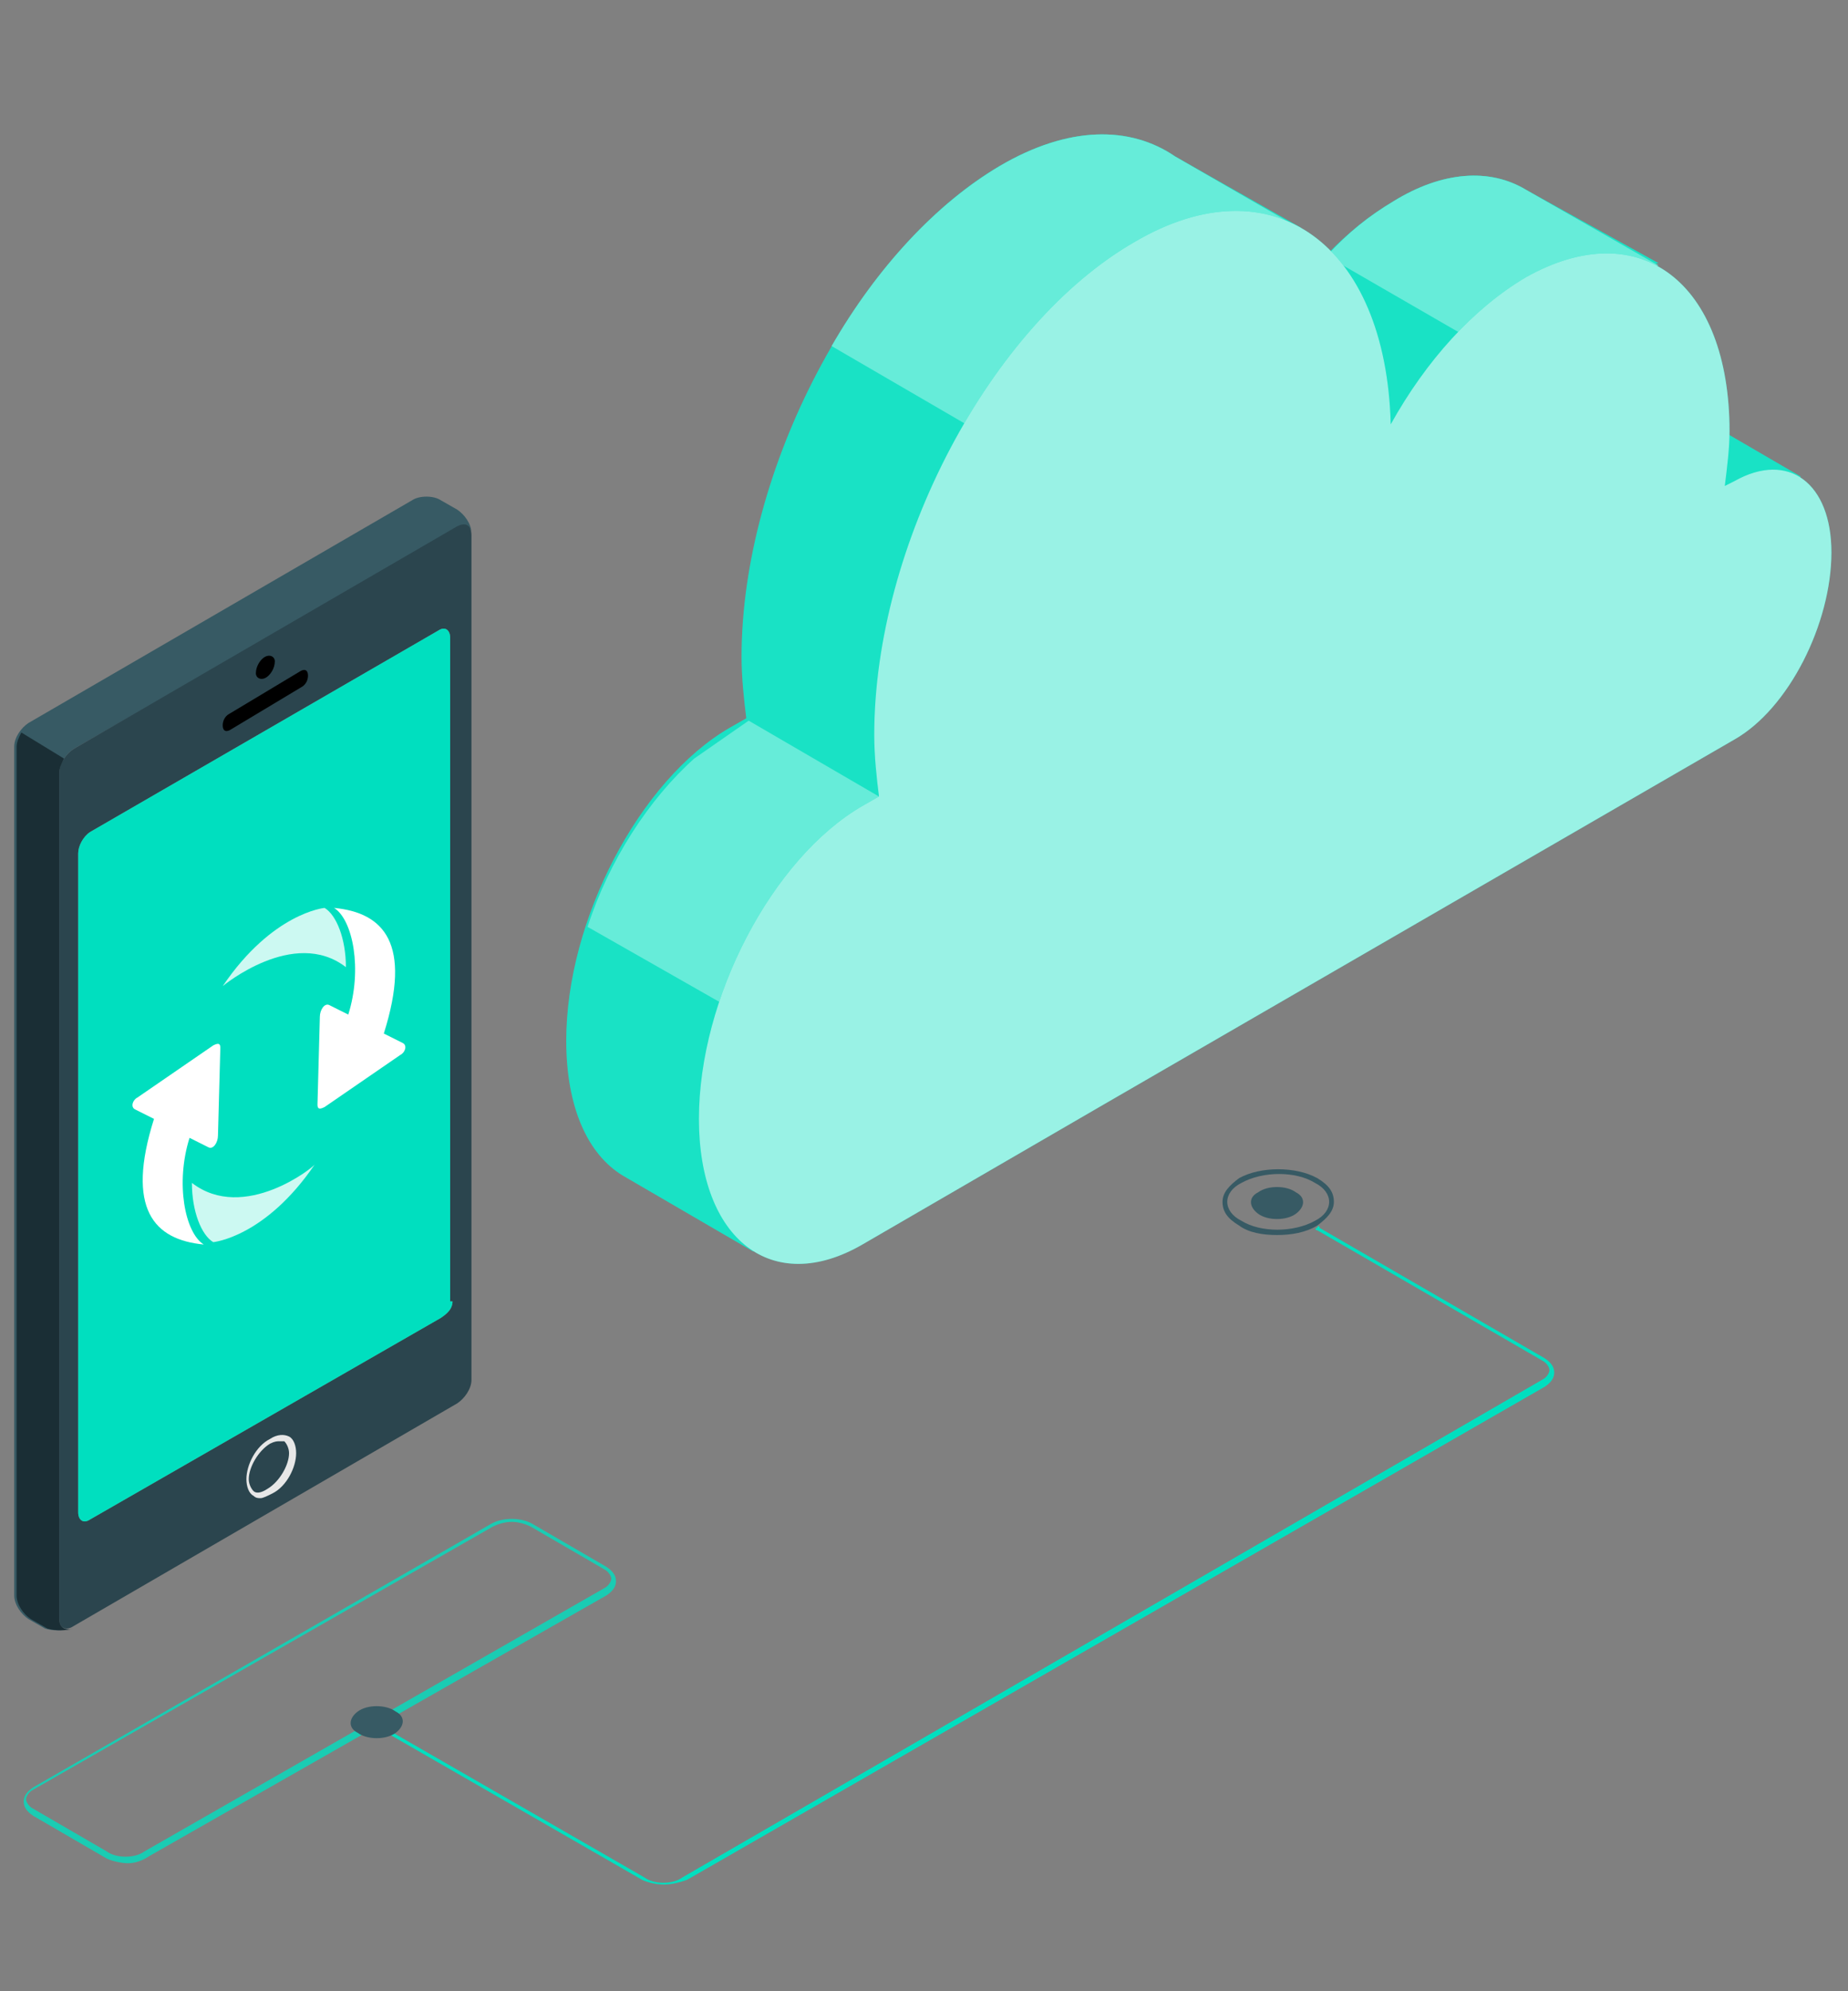 <?xml version="1.0" encoding="utf-8"?>
<!-- Generator: Adobe Illustrator 28.1.0, SVG Export Plug-In . SVG Version: 6.00 Build 0)  -->
<svg version="1.1" id="Layer_1" xmlns="http://www.w3.org/2000/svg" xmlns:xlink="http://www.w3.org/1999/xlink" x="0px" y="0px"
	 viewBox="0 0 78 84" style="enable-background:new 0 0 78 84;" xml:space="preserve">
<rect x="0" y="0" width="78" height="84" fill="#808080" stroke="none"/>
<style type="text/css">
	.st0{opacity:0.8;}
	.st1{fill:#00DFBF;}
	.st2{fill:#375A64;}
	.st3{opacity:0.1;fill:#FFFFFF;}
	.st4{opacity:0.4;fill:#FFFFFF;}
	.st5{opacity:0.6;fill:#FFFFFF;}
	.st6{fill:#2B454E;}
	.st7{fill:#1A2E35;}
	.st8{fill:#E7E7E7;}
	.st9{fill:#FFFFFF;}
	.st10{opacity:0.8;fill:#FFFFFF;}
</style>
<g id="Lines">
	<g id="XMLID_1198_">
		<g id="XMLID_599_" class="st0">
			<path id="XMLID_1281_" class="st1" d="M5.4,78.6c-0.3,0-0.7-0.1-0.9-0.2l-3.1-1.8c-0.3-0.2-0.4-0.4-0.4-0.6
				c0-0.2,0.1-0.4,0.4-0.6l19.3-11.1c0.5-0.3,1.3-0.3,1.8,0l3.1,1.8c0.3,0.2,0.4,0.4,0.4,0.6c0,0.2-0.1,0.4-0.4,0.6L6.3,78.3
				C6,78.5,5.7,78.6,5.4,78.6z M21.6,64.2c-0.3,0-0.6,0.1-0.8,0.2L1.4,75.5c-0.2,0.1-0.3,0.3-0.3,0.4c0,0.1,0.1,0.3,0.3,0.4l3.1,1.8
				c0.4,0.3,1.2,0.3,1.6,0v0L25.5,67c0.2-0.1,0.3-0.3,0.3-0.4c0-0.1-0.1-0.3-0.3-0.4l-3.1-1.8C22.2,64.3,21.9,64.2,21.6,64.2z"/>
		</g>
	</g>
	<g id="XMLID_1199_">
		<g id="XMLID_1379_">
			<path id="XMLID_1231_" class="st1" d="M28,79.5c-0.3,0-0.7-0.1-0.9-0.2l-11.3-6.5c-0.1,0-0.1-0.1,0-0.1c0-0.1,0.1-0.1,0.1,0
				l11.3,6.5c0.4,0.3,1.2,0.3,1.6,0l36.3-21c0.2-0.1,0.3-0.3,0.3-0.4c0-0.1-0.1-0.3-0.3-0.4l-9.5-5.5c-0.1,0-0.1-0.1,0-0.1
				c0-0.1,0.1-0.1,0.1,0l9.5,5.5c0.3,0.2,0.4,0.4,0.4,0.6c0,0.2-0.1,0.4-0.4,0.6L29,79.3C28.7,79.4,28.4,79.5,28,79.5z"/>
		</g>
		<g id="XMLID_596_">
			<path id="XMLID_5_" class="st2" d="M53.1,51.2c0.4,0.3,1.2,0.3,1.6,0c0.4-0.3,0.4-0.7,0-0.9c-0.4-0.3-1.2-0.3-1.6,0
				C52.7,50.5,52.7,50.9,53.1,51.2z"/>
		</g>
		<g id="XMLID_598_">
			<path id="XMLID_1210_" class="st2" d="M53.9,52.1c-0.6,0-1.2-0.1-1.6-0.4l0,0c-0.5-0.3-0.7-0.6-0.7-1c0-0.4,0.3-0.7,0.7-1
				c0.9-0.5,2.4-0.5,3.3,0c0.5,0.3,0.7,0.6,0.7,1c0,0.4-0.3,0.7-0.7,1C55.1,52,54.5,52.1,53.9,52.1z M52.4,51.5
				c0.8,0.5,2.2,0.5,3.1,0c0.4-0.2,0.6-0.5,0.6-0.8c0-0.3-0.2-0.6-0.6-0.8c-0.8-0.5-2.2-0.5-3.1,0c-0.4,0.2-0.6,0.5-0.6,0.8
				C51.8,51,52,51.3,52.4,51.5L52.4,51.5z"/>
		</g>
		<g id="XMLID_603_">
			<path id="XMLID_6_" class="st2" d="M15.1,73.1c0.4,0.3,1.2,0.3,1.6,0c0.4-0.3,0.4-0.7,0-0.9c-0.4-0.3-1.2-0.3-1.6,0
				C14.7,72.5,14.7,72.9,15.1,73.1z"/>
		</g>
	</g>
</g>
<g id="Cloud">
	<path id="XMLID_610_" class="st1" d="M76,20.1l-5.5-3.2l0,0c-0.7-0.5-1.7-0.5-2.8,0.1l-0.4,0.2c0.1-0.8,0.2-1.6,0.2-2.3
		c0-1.1-0.1-2.2-0.4-3.1l2.9-0.7L64.4,8l0,0c-1.5-0.9-3.5-0.8-5.6,0.5c-2.2,1.3-4.2,3.5-5.7,6.2c0-1.5-0.3-2.9-0.7-4.1l2.5-1l-5.3-3
		l0,0c-1.9-1.3-4.5-1.3-7.4,0.4c-6,3.5-10.9,12.8-10.9,20.7c0,0.9,0.1,1.8,0.2,2.6l-0.7,0.4c-3.8,2.2-6.9,8.1-6.9,13.2v0
		c0,2.8,0.9,4.8,2.4,5.7l0,0l5.5,3.2l0.9-4.7l8.1-4.7l26.8-15.5c2.3-1.3,4.1-4.8,4.1-7.8L75,22L76,20.1z"/>
	<path id="XMLID_8_" class="st3" d="M76,20.1l-5.5-3.2l0,0c-0.7-0.5-1.7-0.5-2.8,0.1l-0.4,0.2c0.1-0.8,0.2-1.6,0.2-2.3
		c0-1.1-0.1-2.2-0.4-3.1l2.9-0.7L64.4,8l0,0c-1.5-0.9-3.5-0.8-5.6,0.5c-2.2,1.3-4.2,3.5-5.7,6.2c0-1.5-0.3-2.9-0.7-4.1l2.5-1l-5.3-3
		l0,0c-1.9-1.3-4.5-1.3-7.4,0.4c-6,3.5-10.9,12.8-10.9,20.7c0,0.9,0.1,1.8,0.2,2.6l-0.7,0.4c-3.8,2.2-6.9,8.1-6.9,13.2v0
		c0,2.8,0.9,4.8,2.4,5.7l0,0l5.5,3.2l0.9-4.7l8.1-4.7l26.8-15.5c2.3-1.3,4.1-4.8,4.1-7.8L75,22L76,20.1z"/>
	<path id="XMLID_1329_" class="st1" d="M64.4,8L64.4,8c-1.5-0.9-3.5-0.8-5.6,0.5c-1,0.6-1.9,1.3-2.8,2.3l7.1,4.1l4.2-1.9
		c-0.1-0.4-0.1-0.7-0.2-1.1l2.9-0.7L64.4,8z"/>
	<path id="XMLID_1328_" class="st1" d="M52.7,11.5c-0.1-0.3-0.2-0.6-0.2-0.9l2.1-0.8l0.2-0.2l-5.2-3l0,0c-1.9-1.3-4.5-1.3-7.4,0.4
		c-2.7,1.6-5.2,4.3-7.1,7.6l8.6,5L52.7,11.5z"/>
	<path id="XMLID_1327_" class="st1" d="M31.6,30.4L29.3,32c-1.9,1.7-3.6,4.3-4.5,7.1l6.5,3.7l5.8-9.2L31.6,30.4z"/>
	<path id="XMLID_11_" class="st4" d="M64.4,8L64.4,8c-1.5-0.9-3.5-0.8-5.6,0.5c-1,0.6-1.9,1.3-2.8,2.3l7.1,4.1l4.2-1.9
		c-0.1-0.4-0.1-0.7-0.2-1.1l2.9-0.7L64.4,8z"/>
	<path id="XMLID_10_" class="st4" d="M52.7,11.5c-0.1-0.3-0.2-0.6-0.2-0.9l2.1-0.8l0.2-0.2l-5.2-3l0,0c-1.9-1.3-4.5-1.3-7.4,0.4
		c-2.7,1.6-5.2,4.3-7.1,7.6l8.6,5L52.7,11.5z"/>
	<path id="XMLID_9_" class="st4" d="M31.6,30.4L29.3,32c-1.9,1.7-3.6,4.3-4.5,7.1l6.5,3.7l5.8-9.2L31.6,30.4z"/>
	<path id="XMLID_1207_" class="st1" d="M73.2,20.3l-0.4,0.2c0.1-0.8,0.2-1.6,0.2-2.3c0-6.3-3.8-9.2-8.6-6.5
		c-2.2,1.3-4.2,3.5-5.7,6.2c-0.2-7.6-5-11.1-10.8-7.7C41.8,13.7,36.9,23,36.9,31c0,0.9,0.1,1.8,0.2,2.6l-0.7,0.4
		c-3.8,2.2-6.9,8.1-6.9,13.2v0c0,5.1,3.1,7.5,6.9,5.3l10-5.8l0,0l26.8-15.5c2.3-1.3,4.1-4.9,4.1-7.9v0C77.3,20.4,75.5,19,73.2,20.3z
		"/>
	<path id="XMLID_1_" class="st5" d="M73.2,20.3l-0.4,0.2c0.1-0.8,0.2-1.6,0.2-2.3c0-6.3-3.8-9.2-8.6-6.5c-2.2,1.3-4.2,3.5-5.7,6.2
		c-0.2-7.6-5-11.1-10.8-7.7C41.8,13.7,36.9,23,36.9,31c0,0.9,0.1,1.8,0.2,2.6l-0.7,0.4c-3.8,2.2-6.9,8.1-6.9,13.2v0
		c0,5.1,3.1,7.5,6.9,5.3l10-5.8l0,0l26.8-15.5c2.3-1.3,4.1-4.9,4.1-7.9v0C77.3,20.4,75.5,19,73.2,20.3z"/>
</g>
<g id="Device">
	<path id="XMLID_1402_" class="st2" d="M19.9,22.5c0-0.3-0.3-0.4-0.6-0.2L3.1,31.6c-0.3,0.2-0.6,0.6-0.6,1v35.7
		c0,0.3,0.2,0.5,0.5,0.4c-0.3,0.1-0.8,0.1-1.1,0l-0.7-0.4c-0.3-0.2-0.6-0.6-0.6-1V31.5c0-0.4,0.3-0.8,0.6-1l16.2-9.4
		c0.3-0.2,0.9-0.2,1.2,0l0.7,0.4C19.6,21.7,19.9,22.1,19.9,22.5z"/>
	<path id="XMLID_1399_" class="st6" d="M19.3,22.2L3.1,31.6c-0.3,0.2-0.6,0.6-0.6,1v35.7c0,0.4,0.3,0.5,0.6,0.3l16.2-9.4
		c0.3-0.2,0.6-0.6,0.6-1V22.6C19.9,22.2,19.7,22,19.3,22.2z M19.1,54.9c0,0.3-0.2,0.5-0.5,0.7L3.8,64.1c-0.3,0.2-0.5,0-0.5-0.3V36
		c0-0.3,0.2-0.7,0.5-0.9l14.7-8.5c0.3-0.2,0.5,0,0.5,0.3V54.9z"/>
	<path id="XMLID_1398_" class="st7" d="M3.1,68.7c-0.3,0.1-0.8,0.1-1.1,0l-0.7-0.4c-0.3-0.2-0.6-0.6-0.6-1V31.5
		c0-0.2,0.1-0.4,0.2-0.6L2.7,32c-0.1,0.2-0.2,0.4-0.2,0.6v35.7C2.5,68.7,2.8,68.8,3.1,68.7z"/>
	<path id="XMLID_1397_" d="M11.2,27.7c0.2-0.1,0.4,0,0.4,0.2c0,0.3-0.2,0.6-0.4,0.7s-0.4,0-0.4-0.2C10.8,28.1,11,27.8,11.2,27.7z"/>
	<path class="st8" d="M11,63.2c-0.1,0-0.2,0-0.3-0.1c-0.2-0.1-0.3-0.4-0.3-0.7c0-0.6,0.4-1.4,1-1.7c0.3-0.2,0.6-0.2,0.8-0.1
		c0.2,0.1,0.3,0.4,0.3,0.7c0,0.6-0.4,1.4-1,1.7C11.3,63.1,11.1,63.2,11,63.2z M11.8,60.8c-0.1,0-0.2,0-0.4,0.1l0,0
		c-0.5,0.3-0.9,1-0.9,1.5c0,0.2,0.1,0.4,0.2,0.5s0.3,0.1,0.6-0.1c0.5-0.3,0.9-1,0.9-1.5c0-0.2-0.1-0.4-0.2-0.5
		C11.9,60.8,11.9,60.8,11.8,60.8z"/>
	<path id="XMLID_1394_" d="M9.7,30.1l3-1.8c0.2-0.1,0.3,0,0.3,0.2c0,0.2-0.1,0.4-0.3,0.5l-3,1.8c-0.2,0.1-0.3,0-0.3-0.2
		S9.5,30.2,9.7,30.1z"/>
	<path id="XMLID_1390_" class="st1" d="M19.1,54.9c0,0.3-0.2,0.5-0.5,0.7L3.8,64.1c-0.3,0.2-0.5,0-0.5-0.3V36c0-0.3,0.2-0.7,0.5-0.9
		l14.7-8.5c0.3-0.2,0.5,0,0.5,0.3V54.9z"/>
	<g id="XMLID_2990_">
		<g id="XMLID_4971_">
			<path id="XMLID_4993_" class="st9" d="M17,44l-0.8-0.4c1.2-3.8,0-5.1-2.1-5.3c0.8,0.5,1.2,2.6,0.6,4.5l-0.8-0.4
				c-0.2-0.1-0.4,0.2-0.4,0.5l-0.1,3.7c0,0.2,0.1,0.2,0.3,0.1l3.2-2.2C17.1,44.4,17.2,44.1,17,44z"/>
			<path id="XMLID_4977_" class="st10" d="M14.6,40.8c0-1.2-0.4-2.2-0.9-2.5c0,0-2.2,0.2-4.3,3.3C9.4,41.6,12.4,39.1,14.6,40.8z"/>
		</g>
		<g id="XMLID_4916_">
			<path id="XMLID_2993_" class="st9" d="M5.7,46.8l0.8,0.4c-1.2,3.8,0,5.1,2.1,5.3c-0.8-0.5-1.2-2.6-0.6-4.5l0.8,0.4
				c0.2,0.1,0.4-0.2,0.4-0.5l0.1-3.7c0-0.2-0.1-0.2-0.3-0.1l-3.2,2.2C5.6,46.4,5.5,46.7,5.7,46.8z"/>
			<path id="XMLID_4969_" class="st10" d="M8.1,49.9c0,1.2,0.4,2.2,0.9,2.5c0,0,2.2-0.2,4.3-3.3C13.3,49.2,10.3,51.6,8.1,49.9z"/>
		</g>
	</g>
</g>
</svg>
